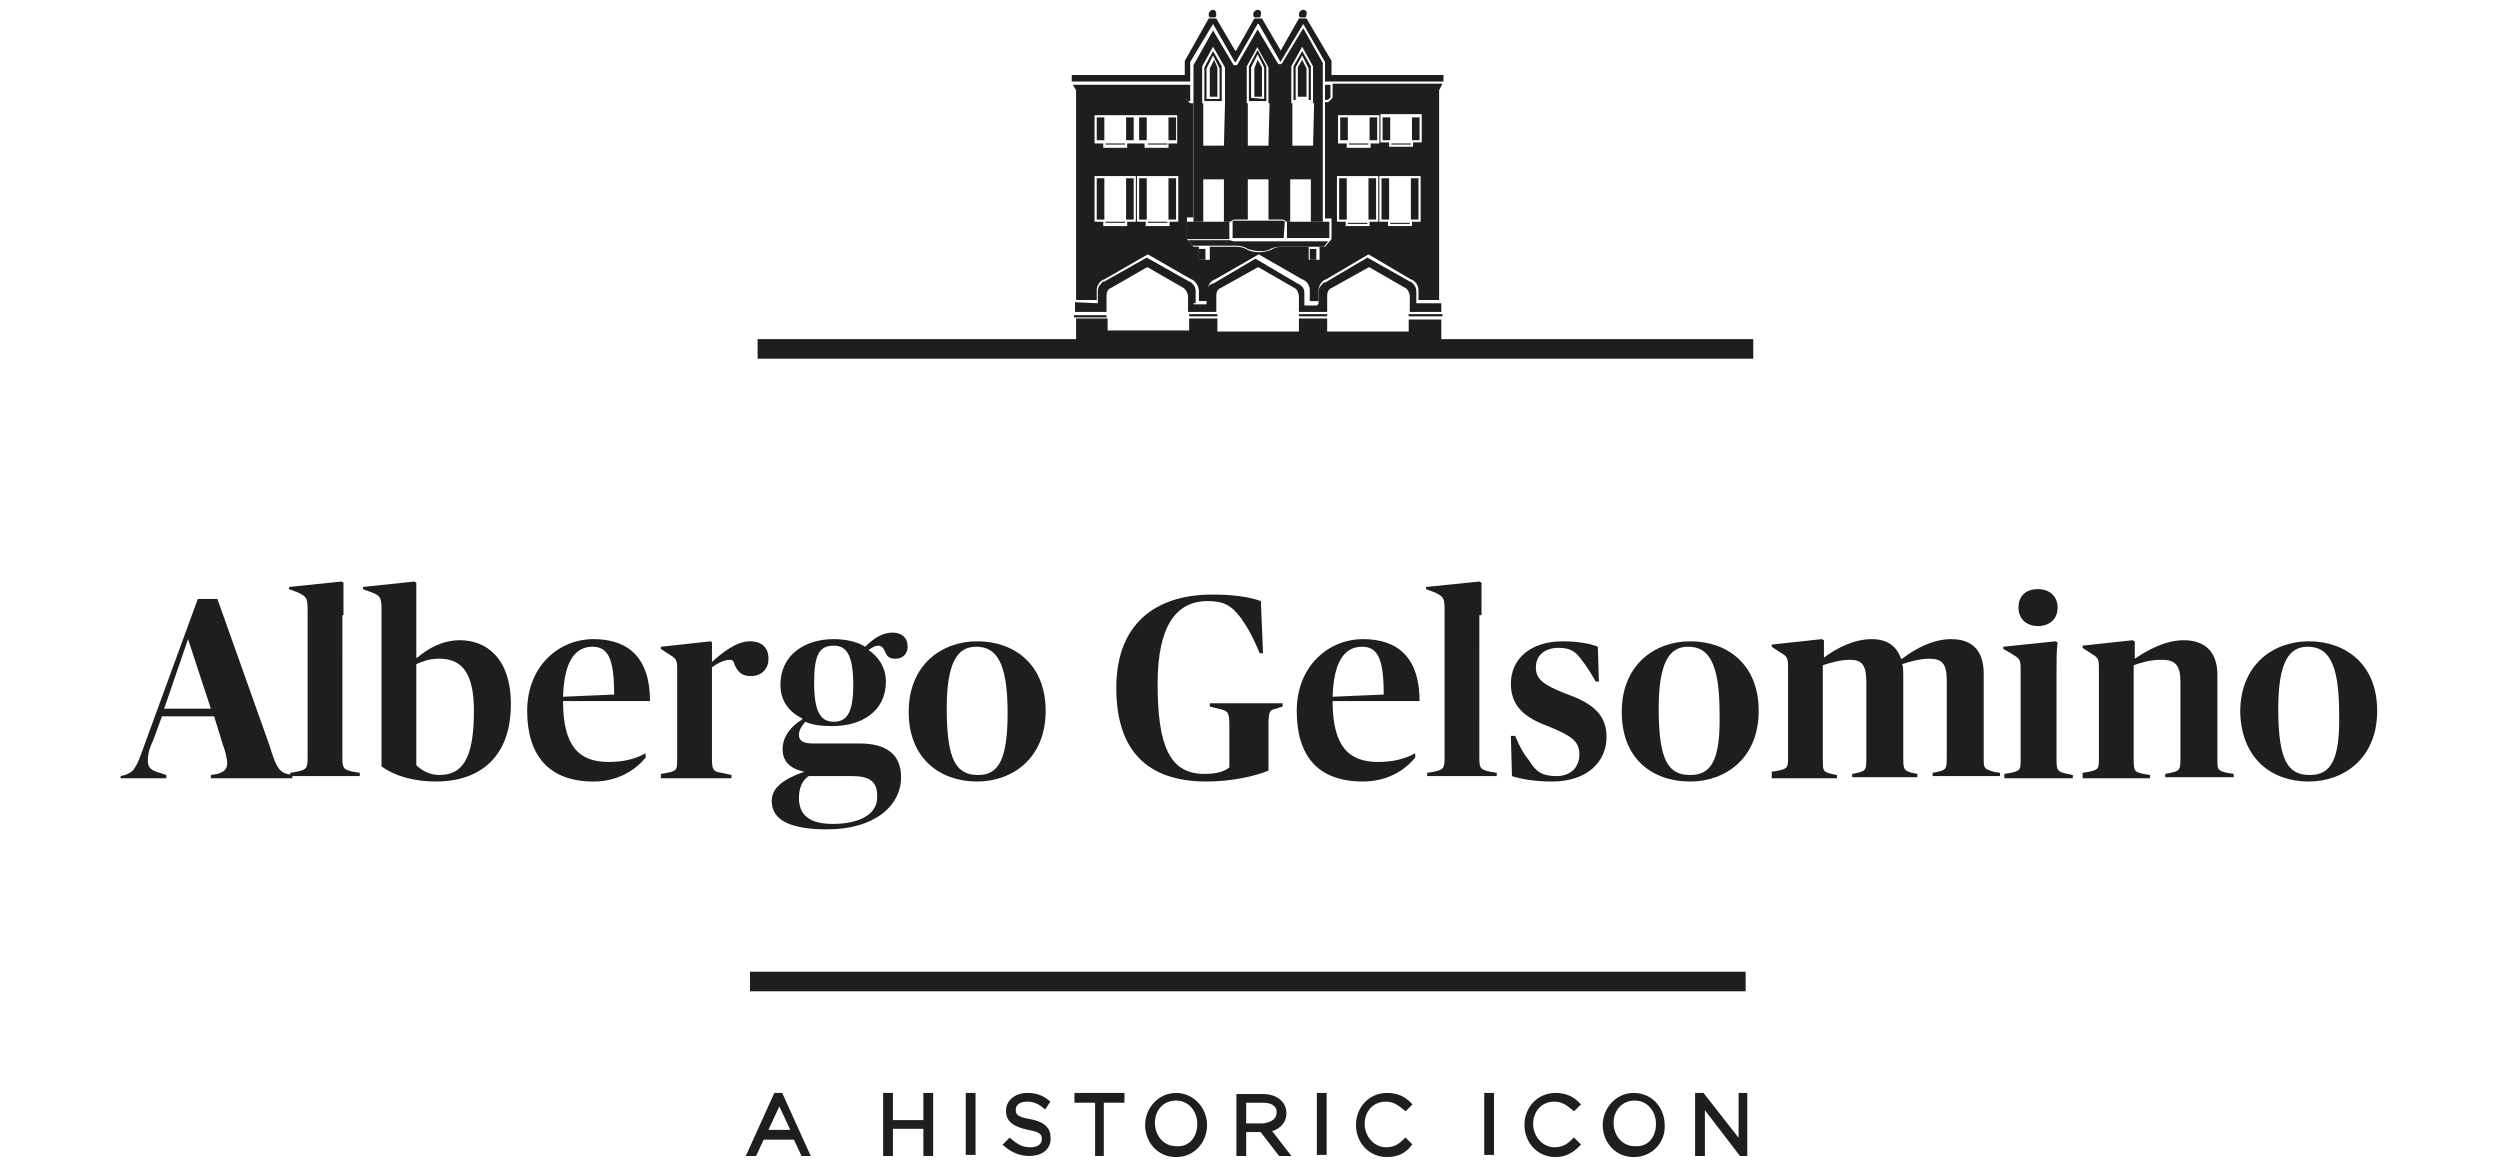 <?xml version="1.0" encoding="utf-8"?>
<!-- Generator: Adobe Illustrator 25.4.1, SVG Export Plug-In . SVG Version: 6.00 Build 0)  -->
<svg version="1.1" id="Layer_1" xmlns="http://www.w3.org/2000/svg" xmlns:xlink="http://www.w3.org/1999/xlink" x="0px" y="0px"
	 viewBox="0 0 230 107.2" enable-background="new 0 0 230 107.2" xml:space="preserve">
<rect x="-24.4" y="-34.4" display="none" fill="#010101" width="278.9" height="169.7"/>
<g>
	<path fill="#1E1E1C" d="M10.9,71.6h4.4v-0.3l-0.6-0.2c-0.8-0.2-1.1-0.5-1.1-1.1c0-0.5,0.1-1.1,0.5-1.9l0.8-2.2h4.8l0.8,2.6
		c0.2,0.5,0.4,1.3,0.4,1.7c0,0.5-0.2,0.8-0.9,1l-0.6,0.1v0.3h7.5v-0.3l-0.5-0.1c-0.7-0.2-1-0.6-1.6-2.6l-4.8-13.5h-1.8l-4.9,13.4
		c-0.8,2.3-1,2.5-1.8,2.8l-0.4,0.1V71.6z M17.3,58.8L17.3,58.8l2.1,6.4h-4.3L17.3,58.8z M31.6,56.6c0-0.8,0-1.5,0-2.1l0-0.9
		l-0.2-0.1L26.6,54v0.2l0.8,0.3c0.8,0.4,0.9,0.5,0.9,1.6v13.6c0,1-0.1,1.1-1,1.3l-0.6,0.1v0.3h6.4v-0.3l-0.6-0.1
		c-0.9-0.2-1-0.3-1-1.3V56.6z M40.1,71.9c4.1,0,6.9-2.3,6.9-7.1c0-4.3-2.3-5.9-4.7-5.9c-1.6,0-3,0.8-3.9,1.6h-0.1v-0.7
		c0-0.4,0-1,0-1.6v-1.7c0-0.8,0-1.5,0-2l0-0.9l-0.2-0.1L33.4,54v0.2l0.8,0.3c0.8,0.3,0.9,0.5,0.9,1.6v14.4
		C36.3,71.4,38.1,71.9,40.1,71.9 M40.4,71.3c-0.8,0-1.6-0.4-2.1-0.9v-9.3c0.5-0.2,1.1-0.5,2.1-0.5c2.1,0,3.2,1.3,3.2,4.8
		C43.6,69.9,42.5,71.3,40.4,71.3 M54.6,71.9c2.3,0,3.9-1.1,4.8-2.2v-0.4c-0.9,0.5-2,0.8-3.4,0.8c-2.7,0-4.2-1.4-4.2-5.6h8
		c0-4-2-5.7-5.2-5.7c-3.2,0-6.1,2.5-6.1,6.6C48.5,69.5,50.5,71.9,54.6,71.9 M54.5,59.5c1.5,0,2,1.2,2,4.4l-4.7,0.2
		C51.9,60.7,53,59.5,54.5,59.5 M60.8,71.6h6.5v-0.3l-0.9-0.2c-0.8-0.1-0.9-0.3-0.9-1.3v-8.4c0.5-0.4,1.2-0.7,1.6-0.7
		c0.3,0,0.4,0.1,0.5,0.5c0.3,0.6,0.6,1,1.5,1c0.9,0,1.6-0.6,1.6-1.6c0-1.1-0.7-1.6-1.7-1.6c-1.3,0-2.6,1.1-3.5,1.9h0l0-1.8L65.4,59
		l-4.6,0.5v0.2l0.6,0.4c0.8,0.5,0.9,0.5,0.9,1.5v8.2c0,1,0,1.1-0.9,1.3l-0.6,0.1V71.6z M76.1,76.3c4.4,0,6.8-2.2,6.8-4.8
		c0-2.2-1.5-3.1-3.8-3.1h-4.3c-1,0-1.3-0.3-1.3-0.8c0-0.5,0.4-1,0.6-1.2c0.6,0.3,1.5,0.4,2.5,0.4c2.6,0,4.9-1.3,4.9-4.1
		c0-1.3-0.7-2.3-1.6-2.9v0c0.7-0.5,1.2-0.6,1.5,0.1c0.2,0.5,0.4,0.7,1,0.7c0.7,0,1.1-0.5,1.1-1.1c0-0.9-0.6-1.3-1.4-1.3
		c-0.9,0-1.7,0.5-2.5,1.3c-0.8-0.5-1.9-0.7-2.9-0.7c-2.6,0-4.9,1.4-4.9,4.2c0,1.5,0.8,2.5,2,3.1v0.1c-0.9,0.5-1.8,1.5-1.8,2.7
		c0,1.1,0.6,1.8,2,2.1v0C72,71.7,71,72.5,71,73.7C71,75.5,72.8,76.3,76.1,76.3 M76.6,75.8c-2.1,0-3.1-0.8-3.1-2.4c0-1,0.4-1.7,0.9-2
		h4c1.6,0,2.3,0.5,2.3,1.8C80.8,74.9,79.1,75.8,76.6,75.8 M76.7,66.4c-1.2,0-1.8-0.9-1.8-3.6c0-2.6,0.5-3.4,1.8-3.4
		c1.2,0,1.8,0.9,1.8,3.6C78.5,65.6,77.9,66.4,76.7,66.4 M89.9,71.9c3.2,0,6.3-2.1,6.3-6.5c0-4.3-2.9-6.4-6.3-6.4
		c-3.2,0-6.3,2.1-6.3,6.5C83.6,69.8,86.5,71.9,89.9,71.9 M90,71.3c-2,0-2.9-1.3-2.9-6.1c0-4.3,1-5.7,2.7-5.7c1.8,0,2.9,1.3,2.9,6.1
		C92.7,70,91.8,71.3,90,71.3 M111,71.9c2.3,0,4.5-0.5,5.7-1v-4.2c0-1.2,0.1-1.4,0.7-1.5L118,65v-0.3h-6.7V65l0.8,0.2
		c0.9,0.2,1,0.3,1,1.6v3.8c-0.5,0.4-1.2,0.6-2.3,0.6c-3.2,0-4.3-2.6-4.3-8.3c0-5.3,1.7-7.6,4.6-7.6c1.5,0,2.2,0.4,3.1,1.6
		c0.7,1,1.1,1.8,1.7,3.2h0.3l-0.2-4.8c-1.1-0.4-2.6-0.6-4.5-0.6c-4.5,0-8.8,2.1-8.8,8.6C102.7,69,105.5,71.9,111,71.9 M125.4,71.9
		c2.3,0,3.9-1.1,4.8-2.2v-0.4c-0.9,0.5-2,0.8-3.4,0.8c-2.7,0-4.2-1.4-4.2-5.6h8c0-4-2-5.7-5.2-5.7c-3.2,0-6.1,2.5-6.1,6.6
		C119.3,69.5,121.2,71.9,125.4,71.9 M125.3,59.5c1.5,0,2,1.2,2,4.4l-4.7,0.2C122.7,60.7,123.8,59.5,125.3,59.5 M136.3,56.6
		c0-0.8,0-1.5,0-2.1l0-0.9l-0.2-0.1l-4.9,0.5v0.2l0.8,0.3c0.8,0.4,0.9,0.5,0.9,1.6v13.6c0,1-0.1,1.1-1,1.3l-0.6,0.1v0.3h6.4v-0.3
		l-0.6-0.1c-0.9-0.2-1-0.3-1-1.3V56.6z M142.8,71.9c3.2,0,5-1.8,5-4.1c0-2-1.2-3.1-3.8-4c-2-0.8-2.7-1.3-2.7-2.4
		c0-1.1,0.8-1.8,2.1-1.8c1.1,0,1.6,0.4,2.1,1.1c0.4,0.5,0.8,1.1,1.3,2h0.3l-0.1-3.2c-0.7-0.3-1.9-0.5-3.2-0.5
		c-3.1,0-4.8,1.7-4.8,3.9c0,2,1.2,3.1,3.4,3.9c2.2,0.9,2.9,1.4,2.9,2.6c0,1.2-0.8,2-2.1,2c-1.3,0-1.9-0.4-2.5-1.4
		c-0.5-0.6-0.9-1.3-1.3-2.3h-0.4l0.1,3.7C140,71.7,141.3,71.9,142.8,71.9 M155.5,71.9c3.2,0,6.3-2.1,6.3-6.5c0-4.3-2.9-6.4-6.3-6.4
		c-3.2,0-6.3,2.1-6.3,6.5C149.2,69.8,152,71.9,155.5,71.9 M155.5,71.3c-2,0-2.9-1.3-2.9-6.1c0-4.3,1-5.7,2.7-5.7
		c1.8,0,2.9,1.3,2.9,6.1C158.3,70,157.4,71.3,155.5,71.3 M162.8,71.6h6.2v-0.3l-0.5-0.1c-0.8-0.2-0.8-0.3-0.8-1.3v-8.7
		c0.6-0.2,1.6-0.5,2.5-0.5c1.1,0,1.5,0.5,1.5,2v7.1c0,1.1-0.1,1.1-0.8,1.3l-0.5,0.1v0.3h6v-0.3l-0.5-0.1c-0.7-0.2-0.8-0.3-0.8-1.3
		v-7.6c0-0.4,0-0.9-0.1-1.1c0.6-0.2,1.6-0.5,2.5-0.5c1.2,0,1.6,0.5,1.6,2v7.1c0,1.1-0.1,1.1-0.8,1.3l-0.5,0.1v0.3h6.2v-0.3l-0.6-0.1
		c-0.9-0.3-0.9-0.3-0.9-1.3v-7.7c0-2.1-1-3.2-3-3.2c-1.6,0-3.2,0.8-4.5,1.8h-0.1c-0.4-1.1-1.2-1.8-2.7-1.8c-1.6,0-3.2,0.8-4.4,1.7h0
		l0-1.6l-0.2-0.1l-4.6,0.5v0.2l0.6,0.4c0.8,0.5,0.9,0.5,0.9,1.5v8.2c0,1,0,1.1-0.9,1.3l-0.6,0.1V71.6z M184.4,71.6h6.3v-0.3
		l-0.5-0.1c-0.9-0.2-1-0.3-1-1.3v-7.9c0-1.4,0-2.2,0.1-2.9l-0.2-0.1l-4.8,0.5v0.2l0.7,0.4c0.8,0.5,0.9,0.5,0.9,1.5v8.2
		c0,1,0,1.1-0.9,1.3l-0.6,0.1V71.6z M185.7,55.9c0,1,0.7,1.7,1.8,1.7c1,0,1.8-0.6,1.8-1.7c0-1-0.7-1.7-1.8-1.7
		C186.4,54.2,185.7,54.8,185.7,55.9 M191.5,71.6h6.3v-0.3l-0.6-0.1c-0.8-0.2-0.9-0.2-0.9-1.3v-8.7c0.6-0.2,1.4-0.5,2.6-0.5
		c1.2,0,1.7,0.5,1.7,2v7.1c0,1.1-0.1,1.1-0.9,1.3l-0.5,0.1v0.3h6.3v-0.3l-0.6-0.1c-0.9-0.2-0.9-0.3-0.9-1.3v-7.7
		c0-2.1-1.1-3.2-3.1-3.2c-1.7,0-3.3,0.9-4.5,1.7h0l0-1.6l-0.2-0.1l-4.6,0.5v0.2l0.6,0.4c0.8,0.5,0.9,0.5,0.9,1.5v8.2
		c0,1,0,1.1-0.9,1.3l-0.6,0.1V71.6z M212.4,71.9c3.2,0,6.3-2.1,6.3-6.5c0-4.3-2.9-6.4-6.3-6.4c-3.2,0-6.3,2.1-6.3,6.5
		C206.2,69.8,209,71.9,212.4,71.9 M212.5,71.3c-2,0-2.9-1.3-2.9-6.1c0-4.3,1-5.7,2.7-5.7c1.8,0,2.9,1.3,2.9,6.1
		C215.3,70,214.4,71.3,212.5,71.3"/>
	<path display="none" fill="#1E1E1C" stroke="#231F20" stroke-width="0.1" d="M108.4,38h2.6c0-0.1,0-0.2,0-0.3h-2.6
		C108.4,37.8,108.4,37.9,108.4,38 M118.5,38h2.7c0-0.1,0-0.2,0-0.3h-2.7C118.5,37.8,118.5,37.9,118.5,38 M126.9,19.7h-0.8v2.2h0.8
		V19.7z M129.5,25.3h-0.8v3.8h0.8V25.3z M97.9,38.1h3.1c0-0.1,0-0.2,0-0.3h-3.1V38.1z M128.7,29.3h-1.9v0.2h1.9V29.3z M121.5,15.9
		l0-1.3l-2.2-3.9l0,0h-0.7l0,0l-1.7,2.9h0l-1.7-2.9l0,0h-0.7l0,0l-1.7,2.9l-1.7-2.9l0,0h-0.7l0,0l-2.2,3.9l0,1.3l-10.3,0v0.8l0,0
		v-0.1h10.9v-1.9l2-3.4l2,3.4l0.1,0l2-3.4l2,3.4h0.1l2-3.4l2,3.4v1.9h10.9v0.1l0,0v-0.8L121.5,15.9z M128.5,39.4h-7.4
		c0,0,0-0.6,0-1.2h-2.7c0,0.7,0,1.2,0,1.2h-7.4c0,0,0-0.6,0-1.2h-2.7c0,0.6,0,1.1,0,1.1H101c0,0,0-0.5,0-1.1h-3v2.5h33.5v-2.5h-3
		C128.5,38.8,128.5,39.4,128.5,39.4 M128.8,22.1h-1.9v0.2l1.9,0V22.1z M129.6,19.7h-0.8v2.2h0.8V19.7z M122.9,25.3h-0.8v3.8h0.8
		V25.3z M121.5,16.7h-0.6v1.6h0.3l0.3-0.3V16.7z M122,25.2h1v0h1.7v0h1v4.1h-0.8v0.4h-2.1v-0.4H122V25.2z M122.1,19.6h1v0h1.7v0h1
		V22H125v0.4h-2.1V22h-0.8V19.6z M125.9,25.2h1v0h1.7v0h1v4.1h-0.8v0.4h-2.1v-0.4h-0.8V25.2z M126,19.6h1v0h1.7v0h1V22h-0.8v0.4
		h-2.1V22H126V19.6z M107.5,29.2h-0.8v0.4h-2.1v-0.4h-0.8v-4.1h1v0h1.7v0h1V29.2z M103.7,19.6h1v0h1.7v0h1V22h-0.8v0.4h-2.1V22h-0.8
		V19.6z M103.6,29.2h-0.8v0.4h-2.1v-0.4h-0.8v-4.1h1v0h1.7v0h1V29.2z M99.8,19.6h1v0h1.7v0h1V22h-0.8v0.4h-2.1V22h-0.8V19.6z
		 M121.6,18l-0.4,0.4h-0.3v10.8h0.6V31l0,0l0,0v0h0l-0.6,0.7h-0.5v1.2h-0.9v-1.2h-2.5c-0.4,0-0.8,0.1-1,0.3c-0.3,0.2-1,0.2-1,0.2
		h-0.1c0,0-0.7-0.1-1-0.2c-0.3-0.1-0.7-0.3-1-0.3h-2.6v1.2h-0.9v-1.2h-0.5l-0.6-0.7h0v-1.9h0.6V18.4h-0.3l-0.4-0.4l0-1.4H97.7
		l0.4,0.6v19.3h2v-0.9c0,0,0,0,0,0c0-0.7,0.6-1,0.6-1l3.9-2.3l0,0l0,0l3.9,2.3c0,0,0.6,0.3,0.6,1l0,0l0,0v0.3c0,0.2,0,0.6,0,0.7h0.9
		c0-0.1,0-0.2,0-0.4c0-0.2,0-0.3,0-0.6v0c0-0.7,0.6-1,0.6-1l3.9-2.3l3.9,2.3c0,0,0.6,0.3,0.6,1v0c0,0.2,0,0.4,0,0.6
		c0,0.2,0,0.3,0,0.4h0.9v-0.7v-0.3v0c0-0.7,0.6-1,0.6-1l3.9-2.3h0l0,0l0,0l3.9,2.3c0,0,0.6,0.3,0.6,1v1l2,0V17.3l0.4-0.6h-10.2V18z
		 M125.6,25.3h-0.8v3.8h0.8V25.3z M104.7,29.5h1.9v-0.2h-1.9V29.5z M124.8,29.3h-1.9v0.2h1.9V29.3z M124.9,22.1h-1.9v0.2h1.9V22.1z
		 M98,36.6v1h3c0-0.6,0-1.3,0-1.5c0-0.6,0.3-0.7,0.3-0.7l3.3-1.9h0.1l3.3,1.9c0,0,0.3,0.1,0.3,0.7c0,0.2,0,0.9,0,1.5h2.6
		c0-0.7,0-1.3,0-1.5c0-0.6,0.3-0.7,0.3-0.7l3.3-1.9h0.1l3.3,1.9c0,0,0.3,0.1,0.3,0.7c0,0.2,0,0.9,0,1.5h2.7c0-0.7,0-1.3,0-1.5
		c0-0.6,0.3-0.7,0.3-0.7l3.3-1.9h0.1l3.3,1.9c0,0,0.3,0.1,0.3,0.7c0,0.2,0,0.9,0,1.6h3v-1h-0.1v0.1h-2.2v-0.1v-1v0
		c0-0.3-0.1-0.5-0.3-0.7c-0.1-0.1-0.3-0.2-0.3-0.2l-3.9-2.2l-3.9,2.2c0,0,0,0-0.1,0c-0.1,0-0.1,0.1-0.2,0.2
		c-0.1,0.1-0.3,0.4-0.3,0.7v0.3v0.7l-0.1,0v0.1h-1.1l0-0.1c0,0,0-0.2,0-0.5c0-0.2,0-0.3,0-0.6v0c0-0.3-0.1-0.5-0.3-0.7
		c-0.1-0.1-0.3-0.2-0.3-0.2l-3.9-2.3l-3.9,2.3c0,0,0,0-0.1,0c-0.1,0-0.1,0.1-0.2,0.2c-0.1,0.1-0.3,0.4-0.3,0.7v0c0,0.2,0,0.4,0,0.6
		c0,0.3,0,0.5,0,0.5l0,0.1h-1.1v-0.1h-0.1v-0.7v-0.3v0c0-0.3-0.1-0.5-0.3-0.7c-0.1-0.1-0.3-0.2-0.3-0.2l-3.9-2.2l-3.9,2.2
		c0,0,0,0-0.1,0c-0.1,0-0.1,0.1-0.2,0.2c-0.1,0.1-0.3,0.4-0.3,0.7h0l0,0v0.5v0.5v0.1h-2.2v-0.1H98z M125.7,19.7H125v2.2h0.8V19.7z
		 M128.5,38.1h3.1v-0.3h-3.1C128.5,37.8,128.5,37.9,128.5,38.1 M126.8,25.3H126v3.8h0.8V25.3z M123,19.7h-0.8v2.2h0.8V19.7z
		 M103.9,25.3v3.8h0.8l0-3.8H103.9z M110.3,15.2l0,2.6h0.8v-2.7l-0.4-0.8L110.3,15.2z M121.3,29.3h-4v1.6c0.1,0,0.1,0,0.1,0.1l3.9,0
		V29.3z M114.4,15.2l0,2.6h0.8v-2.7l-0.4-0.8L114.4,15.2z M110.2,15.2L110.2,15.2l0.5-1.1l0.5,1V18h-1.1L110.2,15.2z M109.8,18.2
		h1.7v-3.1l-0.9-1.5l-0.9,1.5V18.2z M114.2,15.2L114.2,15.2l0.5-1.1l0.5,1V18h-1.1L114.2,15.2z M113.9,18.2h1.7v-3.1l-0.9-1.5
		l-0.9,1.5V18.2z M117.1,30.8c0,0,0.1,0,0.1,0v-1.6c0-0.1-0.2-0.1-0.3-0.1c0,0-0.1,0-0.1,0l0,0h-2.1h0h-2.1l0,0c0,0,0,0,0,0
		c0,0,0,0-0.1,0c-0.1,0-0.3,0-0.3,0.1v1.6c0,0,0.1,0,0.1,0H117.1z M121.3,31h-3.9l0,0c0,0,0,0,0,0c0,0,0,0,0,0c0,0-0.1,0-0.2,0
		l-2.3,0l0,0h-2.3c-0.2,0-0.3,0.1-0.3,0.1l0,0h-3.9l0.5,0.6h4c0.4,0,0.8,0.1,1.1,0.3c0.2,0.1,0.9,0.2,0.9,0.2h0.1c0,0,0.2,0,0.4,0
		c0.2,0,0.4-0.1,0.5-0.2c0.3-0.2,0.7-0.3,1.1-0.3h4L121.3,31z M118.6,10.6L118.6,10.6l0.6,0l0,0c0.1-0.1,0.1-0.2,0.1-0.3
		c0-0.2-0.2-0.4-0.4-0.4c-0.2,0-0.4,0.2-0.4,0.4C118.5,10.4,118.5,10.5,118.6,10.6L118.6,10.6z M114.4,10.6L114.4,10.6l0.7,0l0,0
		c0.1-0.1,0.1-0.2,0.1-0.3c0-0.2-0.2-0.4-0.4-0.4c-0.2,0-0.4,0.2-0.4,0.4C114.3,10.4,114.4,10.5,114.4,10.6L114.4,10.6z M110.3,10.6
		L110.3,10.6h0.7l0,0c0.1-0.1,0.1-0.2,0.1-0.3c0-0.2-0.2-0.4-0.4-0.4c-0.2,0-0.4,0.2-0.4,0.4C110.2,10.4,110.3,10.5,110.3,10.6
		L110.3,10.6z M119.5,32.8h0.7v-1.1h-0.7v0.4V32.8z M110.1,31.7h-0.7v1.1h0.7V31.7z M118.4,15.2v2.7h0.8l0-2.6l-0.4-0.8L118.4,15.2z
		 M119.8,18.4L119.8,18.4l-0.1,3.8h-1.8v-3.8h-0.1v-3.3l1-1.7l0.1-0.1l1,1.7V18.4z M115.7,18.4L115.7,18.4l-0.1,3.8h-1.8v-3.8h-0.1
		V15l0.9-1.7l0.1-0.1l1,1.8V18.4z M111.7,18.4L111.7,18.4l-0.1,3.8h-1.8v-3.8h-0.1V15l0.9-1.7l0.1-0.1l1,1.8V18.4z M116.9,14.8h-0.2
		l-2-3.3l-1.9,3.3l-0.3,0l-2-3.3l-1.9,3.2v1.9h0v12.5h1v-3.9l1.8,0v3.9h0.6c0.1-0.1,0.3-0.2,0.4-0.2c0,0,0.1,0,0.1,0h1.1v-3.7l1.8,0
		V29h1.2c0,0,0,0,0.1,0c0.1,0,0.3,0,0.4,0.2h0.4v-3.8l1.8,0v3.8h1.2V16.6h0v-1.9l-1.9-3.2L116.9,14.8z M100.8,29.5h1.9v-0.2h-1.9
		V29.5z M103.4,25.3h-0.8v3.8h0.8L103.4,25.3z M104.6,19.7h-0.8v2.2h0.8V19.7z M107.3,19.7h-0.8v2.2h0.8V19.7z M100,29.1h0.8v-3.8
		H100V29.1z M106.5,22.1h-1.9v0.2h1.9V22.1z M119.3,15.2l0,2.8h-1.1v-2.8l0.5-1L119.3,15.2L119.3,15.2z M118,15.1v3.1h1.7v-3.2
		l-0.9-1.5L118,15.1z M108.2,30.9h3.9c0,0,0.1,0,0.1-0.1v-1.6h-4V30.9z M107.4,25.3h-0.8v3.8h0.8V25.3z M108.1,18l0.3,0.3h0.3v-1.6
		H108L108.1,18z M100.7,19.7h-0.8v2.2h0.8V19.7z M102.6,22.1h-1.9v0.2h1.9V22.1z M103.4,19.7h-0.8v2.2h0.8V19.7z"/>
	<rect x="69" y="89.4" fill="#1E1E1C" width="91.6" height="1.8"/>
	<path fill="#1E1E1C" d="M73.9,106.1l-0.7-1.5h-3.1l-0.7,1.5h-0.4l2.4-5.3h0.4l2.4,5.3H73.9z M71.7,101.2l-1.4,3h2.8L71.7,101.2z"/>
	<path fill="#1E1E1C" stroke="#1E1E1C" stroke-width="0.5" stroke-miterlimit="10" d="M73.9,106.1l-0.7-1.5h-3.1l-0.7,1.5h-0.4
		l2.4-5.3h0.4l2.4,5.3H73.9z M71.7,101.2l-1.4,3h2.8L71.7,101.2z"/>
	<polygon fill="#1E1E1C" points="85.2,106.1 85.2,103.6 81.9,103.6 81.9,106.1 81.5,106.1 81.5,100.8 81.9,100.8 81.9,103.3 
		85.2,103.3 85.2,100.8 85.6,100.8 85.6,106.1 	"/>
	<polygon fill="#1E1E1C" stroke="#1E1E1C" stroke-width="0.5" stroke-miterlimit="10" points="85.2,106.1 85.2,103.6 81.9,103.6 
		81.9,106.1 81.5,106.1 81.5,100.8 81.9,100.8 81.9,103.3 85.2,103.3 85.2,100.8 85.6,100.8 85.6,106.1 	"/>
	<rect x="89.1" y="100.8" fill="#1E1E1C" width="0.4" height="5.2"/>
	<rect x="89.1" y="100.8" fill="#1E1E1C" stroke="#1E1E1C" stroke-width="0.5" stroke-miterlimit="10" width="0.4" height="5.2"/>
	<path fill="#1E1E1C" d="M94.7,106.1c-0.8,0-1.5-0.3-2.1-0.8l0.3-0.3c0.6,0.5,1.1,0.8,1.9,0.8c0.8,0,1.3-0.4,1.3-1v0
		c0-0.6-0.3-0.9-1.5-1.1c-1.3-0.3-1.8-0.7-1.8-1.5v0c0-0.8,0.7-1.4,1.7-1.4c0.8,0,1.3,0.2,1.8,0.6l-0.2,0.3c-0.5-0.4-1-0.6-1.6-0.6
		c-0.8,0-1.3,0.4-1.3,1v0c0,0.6,0.3,0.9,1.5,1.1c1.2,0.2,1.7,0.7,1.7,1.4v0C96.5,105.6,95.7,106.1,94.7,106.1"/>
	<path fill="#1E1E1C" stroke="#1E1E1C" stroke-width="0.5" stroke-miterlimit="10" d="M94.7,106.1c-0.8,0-1.5-0.3-2.1-0.8l0.3-0.3
		c0.6,0.5,1.1,0.8,1.9,0.8c0.8,0,1.3-0.4,1.3-1v0c0-0.6-0.3-0.9-1.5-1.1c-1.3-0.3-1.8-0.7-1.8-1.5v0c0-0.8,0.7-1.4,1.7-1.4
		c0.8,0,1.3,0.2,1.8,0.6l-0.2,0.3c-0.5-0.4-1-0.6-1.6-0.6c-0.8,0-1.3,0.4-1.3,1v0c0,0.6,0.3,0.9,1.5,1.1c1.2,0.2,1.7,0.7,1.7,1.4v0
		C96.5,105.6,95.7,106.1,94.7,106.1z"/>
	<polygon fill="#1E1E1C" points="101.3,101.2 101.3,106.1 101,106.1 101,101.2 99.1,101.2 99.1,100.8 103.2,100.8 103.2,101.2 	"/>
	<polygon fill="#1E1E1C" stroke="#1E1E1C" stroke-width="0.5" stroke-miterlimit="10" points="101.3,101.2 101.3,106.1 101,106.1 
		101,101.2 99.1,101.2 99.1,100.8 103.2,100.8 103.2,101.2 	"/>
	<path fill="#1E1E1C" d="M108.2,106.2c-1.6,0-2.6-1.3-2.6-2.7v0c0-1.4,1.1-2.7,2.6-2.7s2.6,1.3,2.6,2.7c0,0,0,0,0,0
		C110.8,104.9,109.8,106.2,108.2,106.2 M110.4,103.4c0-1.3-0.9-2.4-2.2-2.4c-1.3,0-2.2,1-2.2,2.3v0c0,1.3,0.9,2.4,2.2,2.4
		C109.5,105.8,110.4,104.8,110.4,103.4L110.4,103.4z"/>
	<path fill="#1E1E1C" stroke="#1E1E1C" stroke-width="0.5" stroke-miterlimit="10" d="M108.2,106.2c-1.6,0-2.6-1.3-2.6-2.7v0
		c0-1.4,1.1-2.7,2.6-2.7s2.6,1.3,2.6,2.7c0,0,0,0,0,0C110.8,104.9,109.8,106.2,108.2,106.2z M110.4,103.4c0-1.3-0.9-2.4-2.2-2.4
		c-1.3,0-2.2,1-2.2,2.3v0c0,1.3,0.9,2.4,2.2,2.4C109.5,105.8,110.4,104.8,110.4,103.4L110.4,103.4z"/>
	<path fill="#1E1E1C" d="M117.8,106.1l-1.7-2.2h-1.7v2.2H114v-5.2h2.2c1.1,0,1.9,0.6,1.9,1.5v0c0,0.9-0.7,1.4-1.5,1.5l1.7,2.2H117.8
		z M117.7,102.3c0-0.7-0.6-1.1-1.5-1.1h-1.8v2.4h1.8C117.1,103.5,117.7,103.1,117.7,102.3L117.7,102.3z"/>
	<path fill="#1E1E1C" stroke="#1E1E1C" stroke-width="0.5" stroke-miterlimit="10" d="M117.8,106.1l-1.7-2.2h-1.7v2.2H114v-5.2h2.2
		c1.1,0,1.9,0.6,1.9,1.5v0c0,0.9-0.7,1.4-1.5,1.5l1.7,2.2H117.8z M117.7,102.3c0-0.7-0.6-1.1-1.5-1.1h-1.8v2.4h1.8
		C117.1,103.5,117.7,103.1,117.7,102.3L117.7,102.3z"/>
	<rect x="121.4" y="100.8" fill="#1E1E1C" width="0.4" height="5.2"/>
	<rect x="121.4" y="100.8" fill="#1E1E1C" stroke="#1E1E1C" stroke-width="0.5" stroke-miterlimit="10" width="0.4" height="5.2"/>
	<path fill="#1E1E1C" d="M127.6,106.2c-1.5,0-2.6-1.2-2.6-2.7v0c0-1.5,1.1-2.7,2.6-2.7c0.9,0,1.5,0.3,2,0.8l-0.3,0.3
		c-0.5-0.4-1-0.8-1.8-0.8c-1.3,0-2.2,1-2.2,2.3v0c0,1.3,1,2.4,2.2,2.4c0.8,0,1.3-0.3,1.8-0.8l0.3,0.3
		C129.2,105.8,128.6,106.2,127.6,106.2"/>
	<path fill="#1E1E1C" stroke="#1E1E1C" stroke-width="0.5" stroke-miterlimit="10" d="M127.6,106.2c-1.5,0-2.6-1.2-2.6-2.7v0
		c0-1.5,1.1-2.7,2.6-2.7c0.9,0,1.5,0.3,2,0.8l-0.3,0.3c-0.5-0.4-1-0.8-1.8-0.8c-1.3,0-2.2,1-2.2,2.3v0c0,1.3,1,2.4,2.2,2.4
		c0.8,0,1.3-0.3,1.8-0.8l0.3,0.3C129.2,105.8,128.6,106.2,127.6,106.2z"/>
	<rect x="136.8" y="100.8" fill="#1E1E1C" width="0.4" height="5.2"/>
	<rect x="136.8" y="100.8" fill="#1E1E1C" stroke="#1E1E1C" stroke-width="0.5" stroke-miterlimit="10" width="0.4" height="5.2"/>
	<path fill="#1E1E1C" d="M143.1,106.2c-1.5,0-2.6-1.2-2.6-2.7v0c0-1.5,1.1-2.7,2.6-2.7c0.9,0,1.5,0.3,2,0.8l-0.3,0.3
		c-0.5-0.4-1-0.8-1.8-0.8c-1.3,0-2.2,1-2.2,2.3v0c0,1.3,1,2.4,2.2,2.4c0.8,0,1.3-0.3,1.8-0.8l0.3,0.3
		C144.6,105.8,144,106.2,143.1,106.2"/>
	<path fill="#1E1E1C" stroke="#1E1E1C" stroke-width="0.5" stroke-miterlimit="10" d="M143.1,106.2c-1.5,0-2.6-1.2-2.6-2.7v0
		c0-1.5,1.1-2.7,2.6-2.7c0.9,0,1.5,0.3,2,0.8l-0.3,0.3c-0.5-0.4-1-0.8-1.8-0.8c-1.3,0-2.2,1-2.2,2.3v0c0,1.3,1,2.4,2.2,2.4
		c0.8,0,1.3-0.3,1.8-0.8l0.3,0.3C144.6,105.8,144,106.2,143.1,106.2z"/>
	<path fill="#1E1E1C" d="M150.3,106.2c-1.6,0-2.6-1.3-2.6-2.7v0c0-1.4,1.1-2.7,2.6-2.7c1.6,0,2.6,1.3,2.6,2.7c0,0,0,0,0,0
		C153,104.9,151.9,106.2,150.3,106.2 M152.6,103.4c0-1.3-0.9-2.4-2.2-2.4c-1.3,0-2.2,1-2.2,2.3v0c0,1.3,0.9,2.4,2.2,2.4
		C151.7,105.8,152.6,104.8,152.6,103.4L152.6,103.4z"/>
	<path fill="#1E1E1C" stroke="#1E1E1C" stroke-width="0.5" stroke-miterlimit="10" d="M150.3,106.2c-1.6,0-2.6-1.3-2.6-2.7v0
		c0-1.4,1.1-2.7,2.6-2.7c1.6,0,2.6,1.3,2.6,2.7c0,0,0,0,0,0C153,104.9,151.9,106.2,150.3,106.2z M152.6,103.4c0-1.3-0.9-2.4-2.2-2.4
		c-1.3,0-2.2,1-2.2,2.3v0c0,1.3,0.9,2.4,2.2,2.4C151.7,105.8,152.6,104.8,152.6,103.4L152.6,103.4z"/>
	<polygon fill="#1E1E1C" points="160.2,106.1 156.6,101.4 156.6,106.1 156.2,106.1 156.2,100.8 156.6,100.8 160.2,105.4 
		160.2,100.8 160.5,100.8 160.5,106.1 	"/>
	<polygon fill="#1E1E1C" stroke="#1E1E1C" stroke-width="0.5" stroke-miterlimit="10" points="160.2,106.1 156.6,101.4 156.6,106.1 
		156.2,106.1 156.2,100.8 156.6,100.8 160.2,105.4 160.2,100.8 160.5,100.8 160.5,106.1 	"/>
</g>
<rect x="65.1" y="23.8" display="none" width="101.2" height="0.7"/>
<rect x="104.8" y="16.4" fill="#1E1E1C" width="0.7" height="3.8"/>
<rect x="103.6" y="16.4" fill="#1E1E1C" width="0.7" height="3.8"/>
<rect x="107.5" y="16.4" fill="#1E1E1C" width="0.7" height="3.8"/>
<rect x="123.3" y="10.8" fill="#1E1E1C" width="0.7" height="2.1"/>
<rect x="104.8" y="10.8" fill="#1E1E1C" width="0.7" height="2.1"/>
<rect x="105.6" y="13.2" fill="#1E1E1C" width="1.8" height="0.1"/>
<rect x="107.5" y="10.8" fill="#1E1E1C" width="0.7" height="2.1"/>
<rect x="105.6" y="20.4" fill="#1E1E1C" width="1.8" height="0.1"/>
<rect x="125.9" y="16.4" fill="#1E1E1C" width="0.7" height="3.8"/>
<rect x="127.9" y="20.5" fill="#1E1E1C" width="1.8" height="0.1"/>
<rect x="123.2" y="16.4" fill="#1E1E1C" width="0.7" height="3.8"/>
<rect x="127.1" y="16.4" fill="#1E1E1C" width="0.7" height="3.8"/>
<rect x="124" y="20.5" fill="#1E1E1C" width="1.8" height="0.1"/>
<rect x="126" y="10.8" fill="#1E1E1C" width="0.7" height="2.1"/>
<rect x="124.1" y="13.2" fill="#1E1E1C" width="1.8" height="0.1"/>
<g>
	<path fill="#1E1E1C" d="M115.7,0.9c-0.2,0-0.4,0.2-0.4,0.4c0,0.1,0,0.2,0.1,0.3l0,0h0.5l0,0l0,0c0.1-0.1,0.1-0.2,0.1-0.3
		C116.1,1.1,115.9,0.9,115.7,0.9"/>
	<path fill="#1E1E1C" d="M119.9,0.9c-0.2,0-0.4,0.2-0.4,0.4c0,0.1,0,0.2,0.1,0.3l0,0v0h0.5l0,0c0.1-0.1,0.1-0.2,0.1-0.3
		C120.3,1.1,120.1,0.9,119.9,0.9"/>
	<path fill="#1E1E1C" d="M119.5,29c0,0,0,0.1,0,0.1h2.6c0-0.1,0-0.2,0-0.2h-2.6C119.5,28.9,119.5,29,119.5,29"/>
	<path fill="#1E1E1C" d="M98.9,27.8v0.9h2.9c0-0.6,0-1.2,0-1.5c0-0.6,0.4-0.7,0.4-0.7l3.3-1.9h0.1l0,0l3.3,1.9c0,0,0.3,0.2,0.4,0.7
		c0,0.3,0,1,0,1.5h2.6c0-0.5,0-1.2,0-1.5c0-0.6,0.4-0.7,0.4-0.7l3.4-1.9h0.1l0,0l3.3,1.9c0,0,0.3,0.1,0.4,0.7c0,0.2,0,0.9,0,1.5h2.6
		c0-0.8,0-1.3,0-1.5c0-0.6,0.4-0.7,0.4-0.7l3.4-1.9h0.1l0,0l3.3,1.9c0,0,0.3,0.1,0.4,0.7c0,0.2,0,0.7,0,1.5h2.9v-0.9h0v0.1h-2.3
		v-1.1c0-0.3-0.1-0.5-0.3-0.7c-0.1-0.1-0.2-0.2-0.3-0.2l-3.9-2.2l-3.9,2.3c0,0,0,0-0.1,0c-0.1,0-0.1,0.1-0.2,0.2
		c-0.2,0.2-0.3,0.4-0.3,0.7v1.1l-0.1,0v0.1h-1.2l0-0.1c0,0,0-0.2,0-0.5c0-0.2,0-0.3,0-0.6v0c0-0.2-0.1-0.5-0.3-0.6
		c-0.1-0.1-0.2-0.2-0.3-0.2l-3.9-2.3l-3.9,2.3c0,0,0,0-0.1,0c0,0-0.1,0.1-0.2,0.1c-0.2,0.2-0.3,0.4-0.3,0.6v0c0,0.2,0,0.4,0,0.6
		c0,0.3,0,0.4,0,0.5l0,0.1h-1.2v-0.1H110v-1.1c0-0.3-0.1-0.5-0.3-0.7c-0.1-0.1-0.2-0.2-0.3-0.2l-3.9-2.2l-3.9,2.2c0,0,0,0-0.1,0
		c-0.1,0-0.1,0.1-0.2,0.2c-0.2,0.2-0.3,0.4-0.3,0.7v1.1L98.9,27.8L98.9,27.8L98.9,27.8z"/>
	<path fill="#1E1E1C" d="M111.6,0.9c-0.2,0-0.4,0.2-0.4,0.4c0,0.1,0,0.2,0.1,0.3l0,0h0.5v0l0,0c0.1-0.1,0.1-0.2,0.1-0.3
		C111.9,1.1,111.8,0.9,111.6,0.9"/>
</g>
<rect x="100.9" y="16.4" fill="#1E1E1C" width="0.7" height="3.8"/>
<polygon fill="#1E1E1C" points="98.6,7.5 109.5,7.5 109.5,5.7 109.5,5.7 111.6,2.2 111.6,2.2 113.6,5.7 113.7,5.7 115.7,2.2 
	115.8,2.2 117.8,5.7 117.8,5.7 119.9,2.2 119.9,2.2 121.9,5.7 121.9,7.5 132.8,7.5 132.8,6.9 122.5,6.9 122.5,5.6 120.2,1.7 
	119.6,1.7 119.5,1.7 117.8,4.7 117.8,4.7 117.8,4.6 116.1,1.7 115.4,1.7 115.4,1.7 113.7,4.7 113.6,4.6 111.9,1.7 111.2,1.7 
	111.2,1.7 109,5.6 109,6.9 98.6,6.9 "/>
<rect x="101.7" y="13.2" fill="#1E1E1C" width="1.8" height="0.1"/>
<g>
	<path fill="#1E1E1C" d="M109.4,29v0.1h2.6c0-0.1,0-0.2,0-0.2h-2.6C109.4,28.9,109.4,29,109.4,29"/>
</g>
<rect x="101.7" y="20.4" fill="#1E1E1C" width="1.8" height="0.1"/>
<rect x="103.6" y="10.8" fill="#1E1E1C" width="0.7" height="2.1"/>
<rect x="100.9" y="10.8" fill="#1E1E1C" width="0.7" height="2.1"/>
<g>
	<path fill="#1E1E1C" d="M132.5,29.4h-2.9c0,0.6,0,1.1,0,1.1v0h-7.5v0c0,0,0-0.5,0-1.2h-2.6c0,0.6,0,1.2,0,1.2v0H112v0
		c0,0,0-0.5,0-1.2h-2.6c0,0.6,0,1.1,0,1.1v0h-7.5l0,0c0,0,0-0.5,0-1.1h-2.9v2.4h33.6V29.4z"/>
	<path fill="#1E1E1C" d="M98.8,29.2h3c0-0.1,0-0.2,0-0.2h-3V29.2z"/>
</g>
<polygon fill="#1E1E1C" points="111.3,6.3 111.3,8.9 112,8.9 112,6.2 111.7,5.5 "/>
<g>
	<path fill="#1E1E1C" d="M118.1,21.9C118.1,21.9,118.1,21.9,118.1,21.9l0.1-1.5c0,0-0.1-0.1-0.2-0.1c-0.1,0-0.1,0-0.1,0l-4.2,0l0,0
		c0,0,0,0-0.1,0c-0.1,0-0.2,0-0.2,0.1v1.5c0,0,0,0,0.1,0H118.1z"/>
</g>
<rect x="120.5" y="22.9" fill="#1E1E1C" width="0.6" height="1"/>
<rect x="110.3" y="22.9" fill="#1E1E1C" width="0.6" height="1"/>
<g>
	<path fill="#1E1E1C" d="M118.4,21.9C118.4,21.9,118.4,21.9,118.4,21.9l3.9,0v-1.5h-3.9V21.9z"/>
</g>
<path fill="#1E1E1C" d="M114.9,9.3h1.6V6.1l-0.8-1.5l-0.8,1.5V9.3z M115.1,9l0-2.8l0.6-1.2l0.6,1.2v2.9L115.1,9L115.1,9z"/>
<polygon fill="#1E1E1C" points="119.4,6.2 119.4,8.9 120.2,8.9 120.2,6.3 119.8,5.5 "/>
<polygon fill="#1E1E1C" points="115.4,6.3 115.4,8.9 116.1,8.9 116.1,6.2 115.7,5.5 "/>
<path fill="#1E1E1C" d="M111.6,4.7l-0.8,1.5v3.1h1.6V6.1L111.6,4.7z M112.2,9.1h-1.2l0,0l0-2.8l0.6-1.2l0.6,1.2V9.1z"/>
<path fill="#1E1E1C" d="M119.8,4.7L119,6.1v3.1h1.6V6.1L119.8,4.7z M119.2,9.1l0-2.9l0.6-1.1l0.6,1.2l0,2.9H119.2z"/>
<g>
	<path fill="#1E1E1C" d="M113.1,22.1L113.1,22.1l-3.8,0l0.4,0.5h4c0.4,0,0.8,0.1,1.1,0.3c0.2,0.1,0.9,0.2,0.9,0.2h0.1
		c0,0,0.2,0,0.4,0c0.2,0,0.4-0.1,0.5-0.1c0.3-0.2,0.7-0.3,1.1-0.3h4l0.4-0.5h-3.8l0,0c0,0,0,0,0,0c0,0-0.1,0-0.2,0l-2.3,0l0,0h-2.4
		C113.2,22.1,113.1,22.1,113.1,22.1"/>
</g>
<rect x="129.9" y="10.8" fill="#1E1E1C" width="0.7" height="2.1"/>
<g>
	<path fill="#1E1E1C" d="M113.1,20.4h-3.9V22h3.8c0,0,0.1,0,0.1,0V20.4z"/>
</g>
<rect x="127.2" y="10.8" fill="#1E1E1C" width="0.7" height="2.1"/>
<rect x="128" y="13.2" fill="#1E1E1C" width="1.8" height="0.1"/>
<g>
	<path fill="#1E1E1C" d="M117.9,5.9h-0.3l0,0l-1.9-3.2l-1.9,3.3l-0.3,0l0,0l-1.9-3.2l-1.8,3.2l0,14.4h0.9v-3.9l0,0l1.9,0v3.9h0.6
		c0.1-0.1,0.3-0.2,0.4-0.2c0,0,0.1,0,0.1,0h1.1v-3.7l0,0l1.9,0v3.7h1.1c0,0,0,0,0.1,0c0.1,0,0.3,0,0.4,0.2h0.4v-3.9h0l1.9,0v3.9h1.1
		V5.8l-1.8-3.2L117.9,5.9z M112.7,9.5L112.7,9.5l-0.1,3.9h-1.9V9.5h-0.1V6.1l0,0l1-1.8l1.1,1.9V9.5z M116.8,9.5L116.8,9.5l-0.1,3.9
		h-1.9V9.5h-0.1l0-3.4l1-1.8l0,0.1l1,1.8V9.5z M120.9,9.5L120.9,9.5l-0.1,3.9h-1.9V9.5h-0.1V6.1l0,0l1-1.8l1,1.8V9.5z"/>
</g>
<polygon fill="#1E1E1C" points="121.9,7.8 121.9,9.2 122.1,9.2 122.4,9 122.4,7.8 "/>
<g>
	<path fill="#1E1E1C" d="M122.6,7.8V9l0,0l-0.4,0.4h-0.3v10.7h0.6v1.9l0,0l0,0v0h0l-0.6,0.7h-0.5v1.2h-1v-1.2h-2.5
		c-0.3,0-0.7,0.1-1,0.3c-0.2,0.1-0.7,0.2-1,0.2l0,0h-0.1l0,0l0,0c-0.4,0-0.8-0.1-1-0.2c-0.3-0.2-0.7-0.3-1-0.3h-2.5v1.2h-1v-1.2
		h-0.5l-0.6-0.7h0v-2h0.6V9.5h-0.3l-0.4-0.4v0l0-1.3H98.7L99,8.3v19.3h1.9v-0.9c0-0.7,0.6-1,0.7-1l4-2.3l0,0l4,2.3
		c0.1,0,0.6,0.3,0.7,1l0,0l0,0l0,0.3c0,0.2,0,0.5,0,0.7h0.8c0-0.1,0-0.2,0-0.4c0-0.2,0-0.3,0-0.6v0c0-0.7,0.6-1,0.7-1l4-2.3l0,0
		l4,2.3c0.1,0,0.7,0.3,0.7,1v0c0,0.2,0,0.4,0,0.6c0,0.2,0,0.3,0,0.4h0.8v-0.9c0-0.8,0.6-1.1,0.7-1.1l3.9-2.3h0l0,0l0,0l3.9,2.3
		c0.1,0,0.7,0.3,0.7,1v0.9h1.9V8.3l0,0l0.3-0.6H122.6z M100.7,10.6h1.1v0h1.6v0h1.1v2.6h-0.8v0.4h-2.2v-0.4h-0.8V10.6z M104.5,20.4
		h-0.8v0.4h-2.2v-0.4h-0.8v-4.2h1.1v0h1.6v0h1.1V20.4z M104.5,10.6h1.1v0h1.6v0h1.1v2.6h-0.8v0.4h-2.2v-0.4h-0.8V10.6z M108.4,20.4
		h-0.8v0.4h-2.2v-0.4h-0.8v-4.2h1.1v0h1.6v0h1.1V20.4z M123.1,10.6h1.1v0h1.6v0h1.1v2.6h-0.8v0.4h-2.2v-0.4h-0.8V10.6z M126.8,20.4
		H126v0.4h-2.2v-0.4H123v-4.2h1.1v0h1.6v0h1.1V20.4z M130.7,20.4h-0.8v0.4h-2.2v-0.4h-0.8v-4.2h1.1v0h1.6v0h1.1V20.4z M130.8,13.1
		H130v0.4h-2.2v-0.4H127v-2.6h1.1v0h1.6v0h1.1V13.1z"/>
</g>
<rect x="129.8" y="16.4" fill="#1E1E1C" width="0.7" height="3.8"/>
<polygon fill="#1E1E1C" points="109,7.8 109,9 109.3,9.3 109.5,9.3 109.5,7.8 "/>
<g>
	<path fill="#1E1E1C" d="M129.6,28.9c0,0.1,0,0.2,0,0.2h3.1v-0.2H129.6z"/>
</g>
<rect x="69.7" y="31.2" fill="#1E1E1C" width="91.6" height="1.8"/>
</svg>
